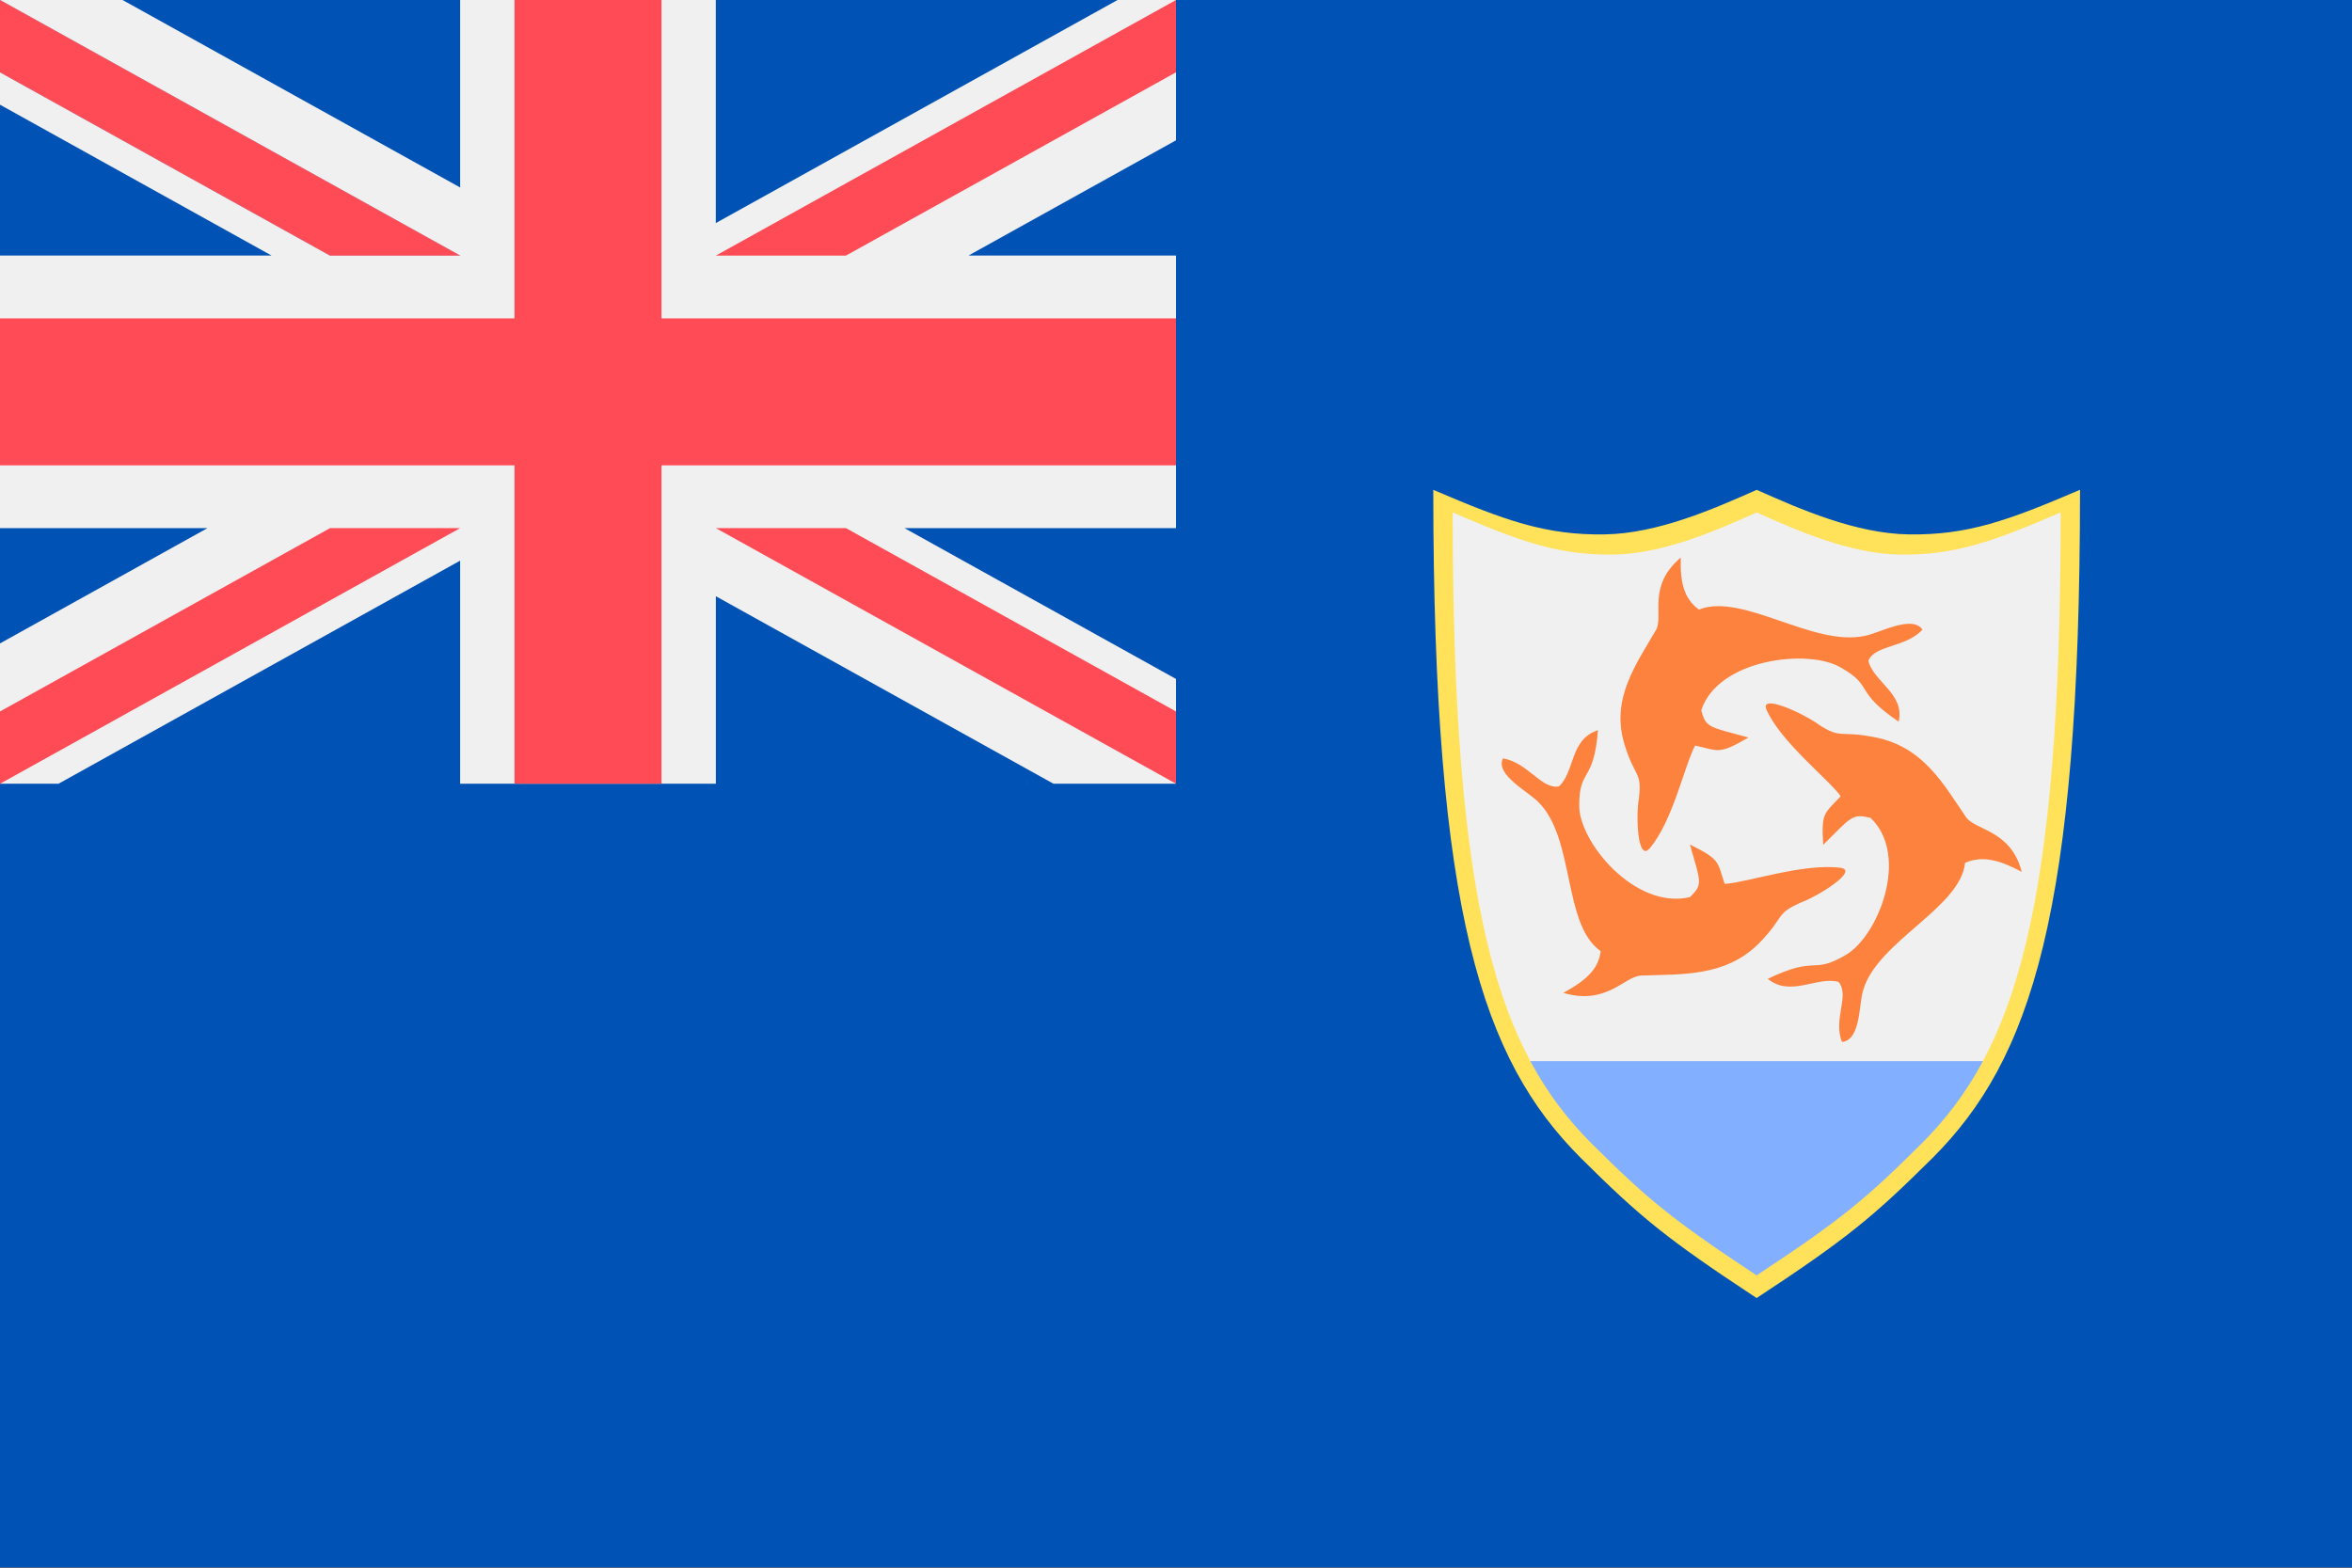 <svg xmlns="http://www.w3.org/2000/svg" width="18" height="12" fill="none" viewBox="0 0 36 24"><rect x="0" y="0" width="36" height="24" fill="#333333" stroke="none"/><g clip-path="url(#a)"><path fill="#0052B4" d="M36 0H0v23.996h36V0Z"/><path fill="#F0F0F0" d="m15.708 11.998.057-.064-.058.064Z"/><path fill="#F0F0F0" d="M18 0v2.148l-3.176 1.764H18v4.173h-4.156L18 10.394v1.604h-1.876l-5.167-2.87v2.87H7.043V8.583L.896 11.998H0V9.85l3.176-1.765H0V3.912h4.156L0 1.603V0h1.876l5.167 2.87V0h3.913v3.415L17.105 0H18Z"/><path fill="#FF4B55" d="M10.125 0h-2.25v4.874H0v2.25h7.875v4.874h2.25V7.124H18v-2.25h-7.875V0Z"/><path fill="#FF4B55" d="M10.957 8.085 18 11.998v-1.106l-5.052-2.807h-1.992ZM5.052 8.085 0 10.892v1.107l7.043-3.914H5.052Z"/><path fill="#F0F0F0" d="M22.136 7.746c0 6.229.722 8.374 2.168 9.82.862.856 1.245 1.178 2.584 2.058 1.338-.88 1.72-1.202 2.583-2.058 1.446-1.445 2.169-3.591 2.169-9.82-1.052.45-1.652.669-2.519.655-.776-.011-1.598-.372-2.233-.655-.636.283-1.458.644-2.234.655-.867.014-1.467-.204-2.518-.655Z"/><path fill="#82AFFF" d="M23.328 16.245c.255.488.585.933.976 1.321.862.857 1.245 1.179 2.584 2.059 1.338-.88 1.72-1.202 2.583-2.059.392-.387.72-.833.976-1.321h-7.12Z"/><path fill="#FD823D" d="M27.038 10.865c.223.5.939 1.053 1.136 1.324-.25.271-.3.242-.268.745.436-.434.443-.48.724-.414.613.584.11 1.838-.398 2.111-.507.29-.415-.01-1.175.354.349.285.752-.041 1.082.046.18.203-.085.572.054.92.292-.026.257-.588.325-.791.213-.746 1.494-1.266 1.559-1.95.27-.12.54-.038.868.138-.163-.64-.704-.634-.85-.834-.345-.503-.65-1.076-1.388-1.225-.56-.113-.518.034-.876-.2-.223-.165-.902-.479-.793-.224Z"/><path fill="#FD823D" d="M25.248 12.99c.36-.423.538-1.284.698-1.577.368.085.364.14.816-.122-.607-.164-.652-.15-.722-.417.255-.79 1.653-.951 2.143-.65.507.29.184.354.878.824.1-.426-.39-.614-.464-.933.104-.246.57-.196.829-.476-.161-.233-.666.058-.886.096-.791.17-1.872-.668-2.536-.403-.239-.171-.288-.438-.278-.796-.518.437-.259.89-.377 1.105-.305.526-.694 1.052-.488 1.743.157.524.274.42.225.832-.05.266-.023.984.162.774Z"/><path fill="#FD823D" d="M28.174 13.286c-.566-.076-1.431.225-1.776.246-.115-.345-.063-.37-.532-.603.166.58.203.61 0 .805-.842.2-1.71-.857-1.694-1.412 0-.564.223-.334.287-1.143-.435.139-.35.636-.599.861-.274.042-.47-.364-.855-.43-.126.252.396.513.545.673.56.558.368 1.873.95 2.278-.03.283-.245.461-.572.639.66.196.933-.25 1.188-.265.63-.023 1.303.022 1.816-.503.39-.4.237-.441.63-.614.265-.097.896-.49.612-.532Z"/><path fill="#FFE15A" d="M29.214 8.181c-.808-.012-1.664-.387-2.326-.682-.663.295-1.519.67-2.327.682-.904.014-1.528-.213-2.623-.682 0 6.487.752 8.723 2.258 10.229.898.892 1.297 1.227 2.691 2.144 1.395-.917 1.793-1.252 2.692-2.144 1.506-1.506 2.258-3.742 2.258-10.23-1.095.47-1.72.697-2.623.683Zm.203 9.32c-.844.842-1.218 1.159-2.53 2.024-1.31-.865-1.685-1.182-2.53-2.023-1.415-1.422-2.122-3.532-2.122-9.657 1.03.443 1.616.658 2.465.645.76-.012 1.565-.366 2.188-.645.622.279 1.427.633 2.187.645.849.013 1.436-.202 2.466-.645 0 6.125-.708 8.235-2.124 9.657Z"/><path fill="#0052B4" d="M7.043 3.913 0 0v1.107l5.052 2.806h1.991Z"/><path fill="#F0F0F0" d="M7.043 3.913 0 0v1.107l5.052 2.806h1.991Z"/><path fill="#FF4B55" d="M12.948 3.913 18 1.107V0l-7.043 3.913h1.991ZM7.043 3.913 0 0v1.107l5.052 2.806h1.991Z"/></g><defs><clipPath id="a"><path fill="#fff" d="M0 0h36v23.996H0z"/></clipPath></defs></svg>